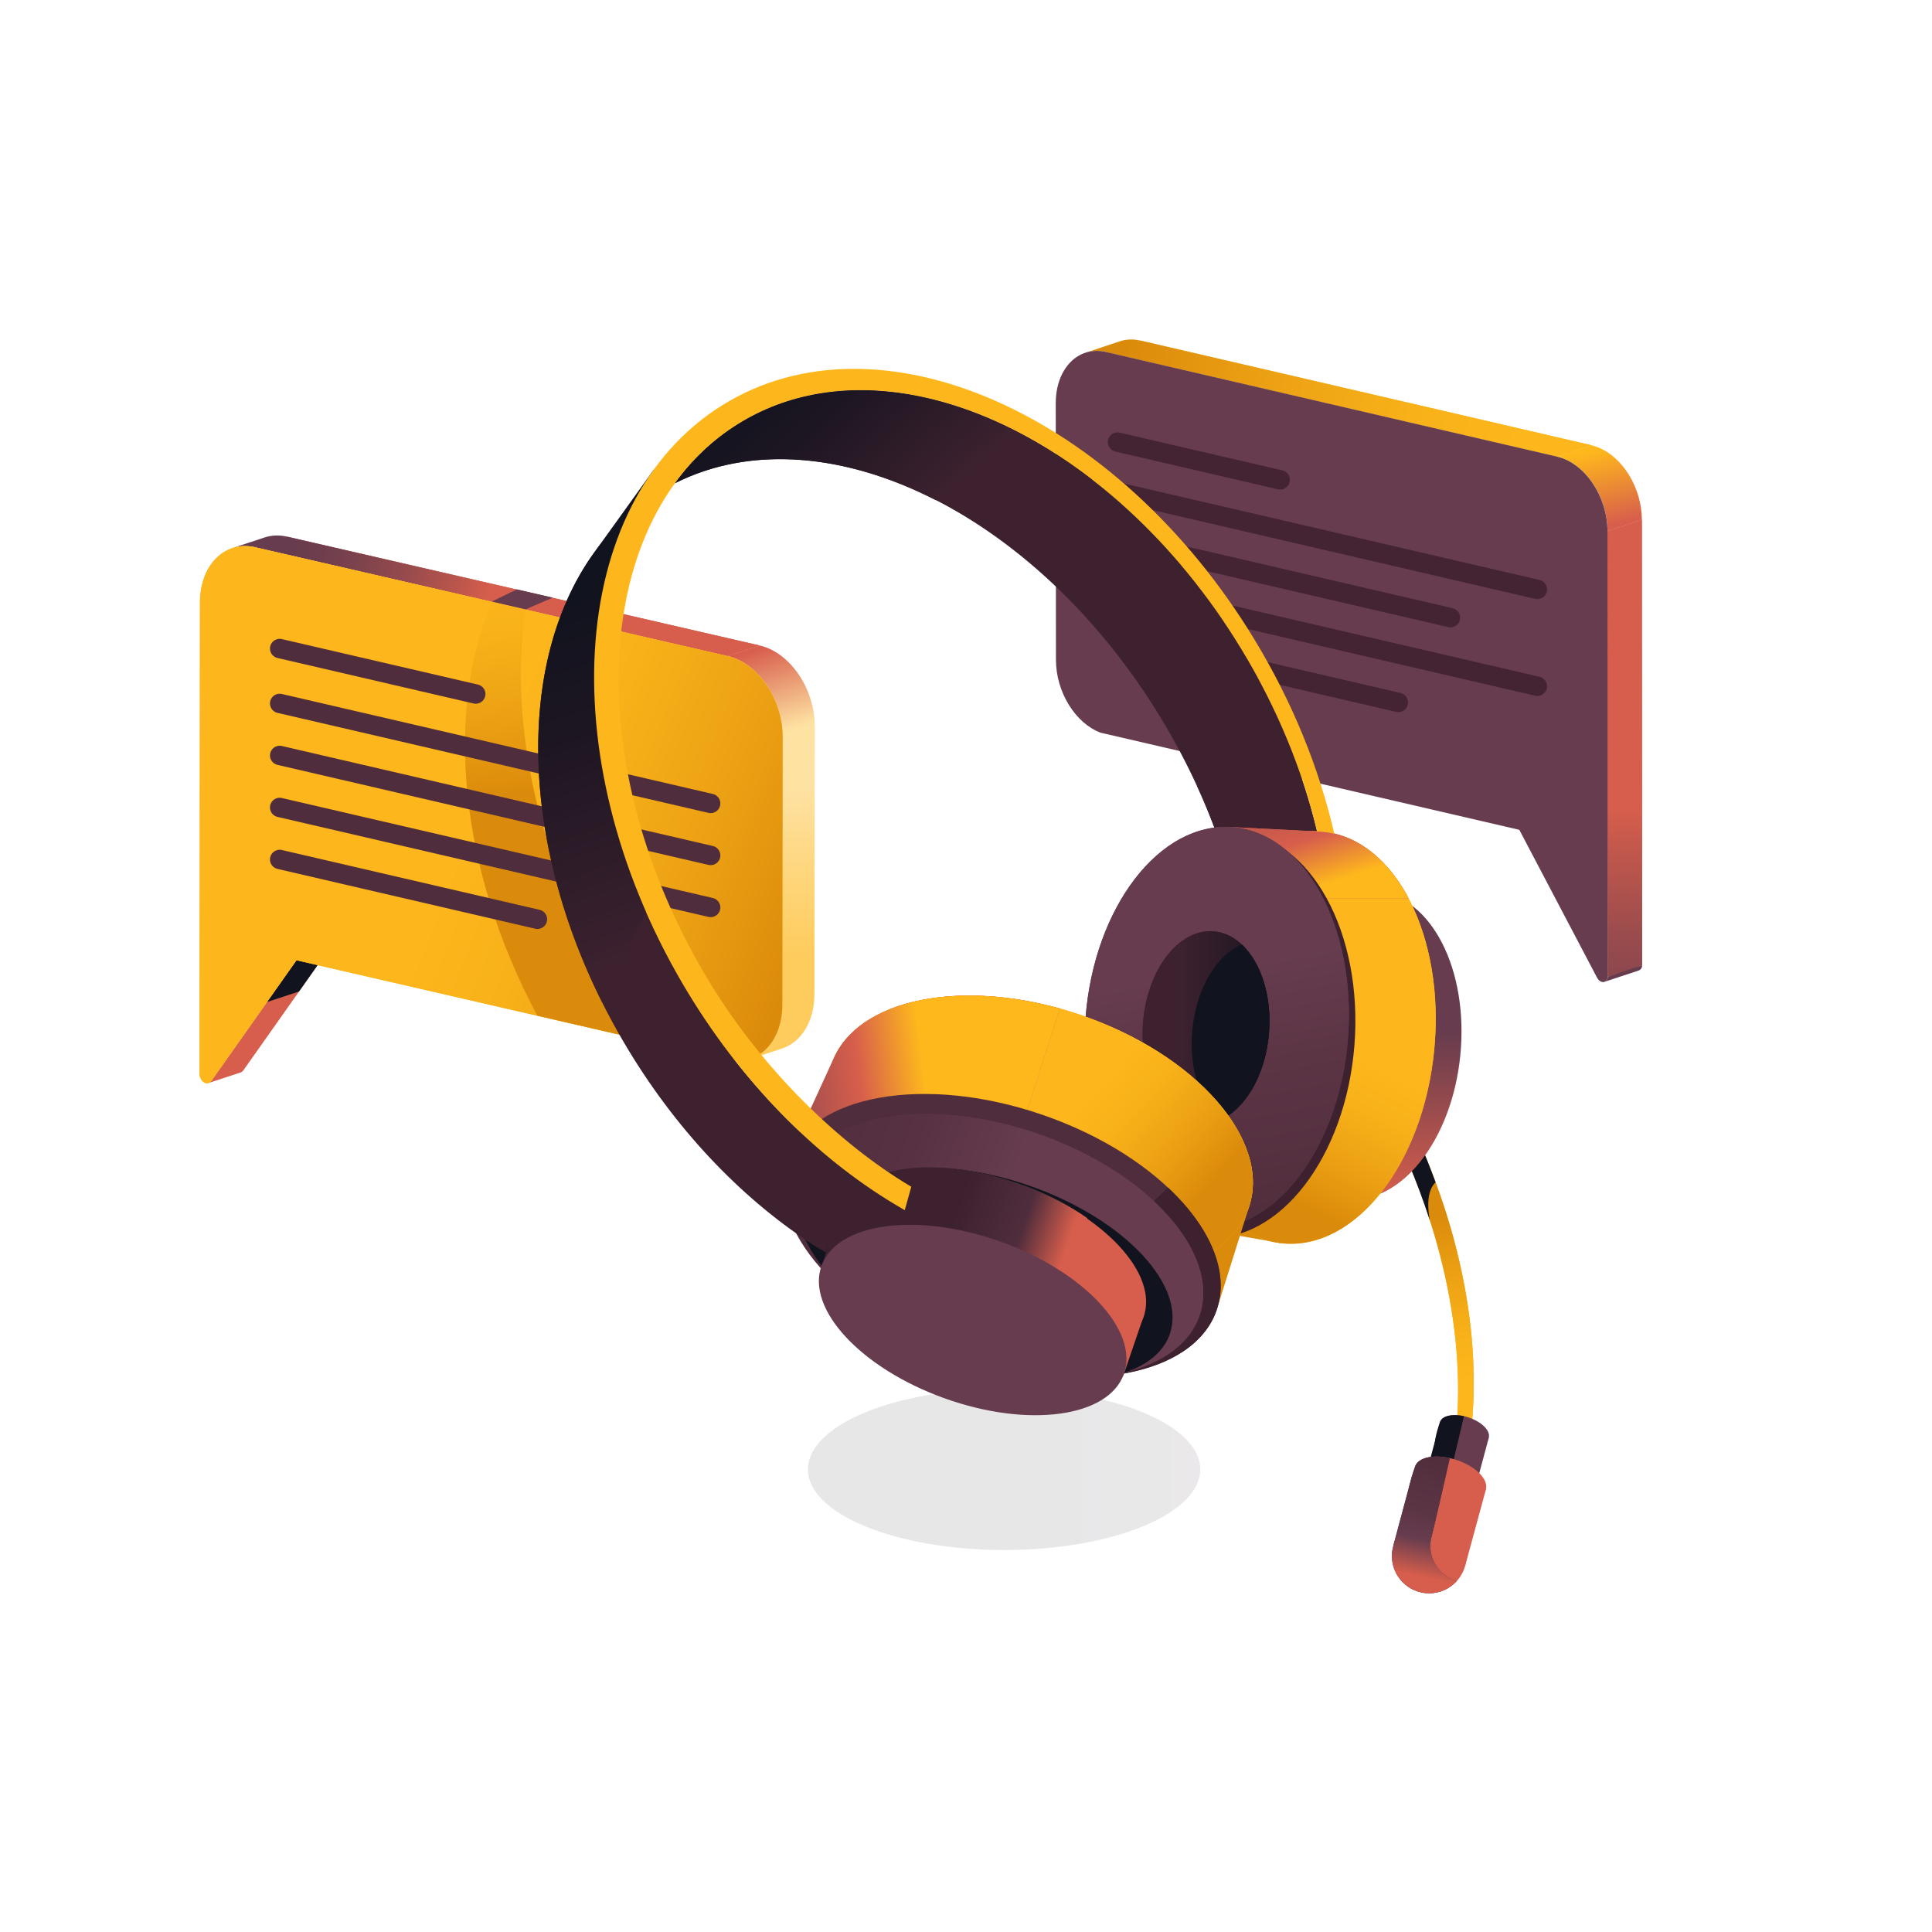 <?xml version="1.0" encoding="utf-8"?>
<svg xmlns="http://www.w3.org/2000/svg" width="552" height="552" viewBox="0 0 552 552" fill="none">
<path d="M310.105 100.785L319.929 97.524C321.727 96.922 323.729 96.821 325.838 97.315L316.015 100.576C313.906 100.089 311.904 100.19 310.105 100.785Z" fill="#DB8B0B"/>
<path d="M316.02 100.579L325.843 97.311L454.73 127.217L444.907 130.485L316.02 100.579Z" fill="#FDB71C"/>
<path d="M316.02 100.579L320.371 98.679L325.843 97.311L454.73 127.217L444.907 130.485L316.02 100.579Z" fill="url(#paint0_linear_953_11007)"/>
<path d="M459.277 151.79L469.101 148.521L469.189 275.793L459.366 279.055L459.277 151.79Z" fill="#D75E4C"/>
<path d="M459.277 151.79L469.101 148.521L469.189 275.793L464.826 277.523L459.366 279.055L459.277 151.79Z" fill="url(#paint1_linear_953_11007)"/>
<path d="M469.106 148.52C469.106 147.976 469.087 147.425 469.049 146.886H469.042C468.39 137.741 462.411 129.228 455.064 127.316H455.09C454.976 127.278 454.862 127.246 454.748 127.221H454.741L448.845 129.178L444.918 130.482C452.854 132.332 459.282 141.902 459.289 151.788L469.112 148.527L469.106 148.52Z" fill="url(#paint2_linear_953_11007)"/>
<path d="M444.909 130.48C452.844 132.33 459.273 141.9 459.279 151.786L459.368 279.058C459.305 280.103 458.583 280.762 457.709 280.559C457.158 280.433 456.664 279.97 456.347 279.419L434.091 237.093L314.457 209.339C307.288 206.66 301.708 197.761 301.702 188.54L301.645 115.185C301.645 105.298 308.06 98.718 316.015 100.567L444.902 130.474L444.909 130.48Z" fill="#663C4E"/>
<path d="M319.293 126.316L365.756 137.096" stroke="#442433" stroke-width="5.542" stroke-linecap="round" stroke-linejoin="round"/>
<path d="M319.293 140.566L439.25 168.402" stroke="#442433" stroke-width="5.542" stroke-linecap="round" stroke-linejoin="round"/>
<path d="M319.293 154.406L414.403 176.472" stroke="#442433" stroke-width="5.542" stroke-linecap="round" stroke-linejoin="round"/>
<path d="M319.293 168.238L439.25 196.074" stroke="#442433" stroke-width="5.542" stroke-linecap="round" stroke-linejoin="round"/>
<path d="M319.293 182.074L399.52 200.695" stroke="#442433" stroke-width="5.542" stroke-linecap="round" stroke-linejoin="round"/>
<path d="M468.237 277.269L458.414 280.53C458.946 280.353 459.332 279.802 459.377 279.055L469.2 275.793C469.156 276.54 468.769 277.091 468.237 277.269Z" fill="#663C4E"/>
<path opacity="0.1" d="M286.885 442.864C317.838 442.864 342.93 432.548 342.93 419.823C342.93 407.097 317.838 396.781 286.885 396.781C255.932 396.781 230.84 407.097 230.84 419.823C230.84 432.548 255.932 442.864 286.885 442.864Z" fill="url(#paint3_linear_953_11007)"/>
<path d="M420.515 407.123C423.492 375.62 414.473 339.405 395.548 306.883L391.121 309.676C409.381 341.084 418.476 375.969 416.278 406.161L420.515 407.13V407.123Z" fill="#FDB71C"/>
<path d="M420.515 407.123C423.492 375.62 414.473 339.405 395.548 306.883L391.121 309.676C409.381 341.084 418.476 375.969 416.278 406.161L420.515 407.13V407.123Z" fill="url(#paint4_linear_953_11007)"/>
<path d="M399.333 313.109L394.133 315.066C400.061 326.011 404.868 337.316 408.51 348.647C407.452 342.643 408.453 339.501 410.163 337.778C407.091 329.507 403.627 321.134 399.339 313.116L399.333 313.109Z" fill="#11131E"/>
<path d="M354.644 185.397C317.181 123.689 252.788 94.942 210.803 121.194C203.722 125.621 197.731 131.328 192.848 138.06C234.795 116.951 295.66 145.812 331.653 205.1C339.437 217.926 345.447 231.169 349.71 244.33L377.071 240.859C373.093 222.467 365.639 203.523 354.637 185.403L354.644 185.397Z" fill="#3D212F"/>
<path d="M341.995 224.506C345.041 231.086 347.568 237.717 349.702 244.323L376.443 240.941C375.005 234.297 373.099 227.584 370.73 220.857L341.988 224.499L341.995 224.506Z" fill="#3D212F"/>
<path d="M417.235 301.416C419.628 277.182 409.031 256.298 393.565 254.77C378.099 253.243 363.621 271.651 361.228 295.885C358.835 320.12 369.432 341.004 384.898 342.531C400.364 344.058 414.842 325.651 417.235 301.416Z" fill="#663C4E"/>
<path d="M361.371 294.977C361.345 295.18 361.307 295.382 361.288 295.585C358.78 319.804 369.275 340.819 384.722 342.523C400.17 344.226 414.724 325.967 417.232 301.748C417.473 299.449 417.549 297.194 417.555 294.971H361.371V294.977Z" fill="url(#paint5_linear_953_11007)"/>
<path d="M341.445 350.838L366.178 355.227L353.77 337.48L341.445 350.838Z" fill="#DB8B0B"/>
<path d="M351.016 236.268L377.578 237.617L364.867 256.554L351.016 236.268Z" fill="#D75E4C"/>
<path d="M409.76 300.145C412.968 267.668 398.766 239.681 378.04 237.634C357.315 235.587 337.913 260.256 334.706 292.733C331.498 325.211 345.7 353.198 366.426 355.245C387.151 357.292 406.553 332.623 409.76 300.145Z" fill="#FDB71C"/>
<path d="M409.76 300.145C412.968 267.668 398.766 239.681 378.04 237.634C357.315 235.587 337.913 260.256 334.706 292.733C331.498 325.211 345.7 353.198 366.426 355.245C387.151 357.292 406.553 332.623 409.76 300.145Z" fill="url(#paint6_linear_953_11007)"/>
<path d="M378.335 237.678C374.161 237.216 369.684 237.811 365.731 239.375C358.435 242.257 351.969 248.388 346.699 256.672H402.459C396.772 245.93 388.336 238.78 378.335 237.678Z" fill="#D75E4C"/>
<path d="M346.694 256.674H402.454C396.767 245.933 388.33 238.782 378.33 237.68C378.076 237.655 377.81 237.661 377.551 237.642L377.57 237.61L351.007 236.268L356.84 244.811C353.116 247.934 349.696 251.937 346.688 256.674H346.694Z" fill="url(#paint7_linear_953_11007)"/>
<path d="M386.988 298.526C389.463 266.511 374.503 239.246 353.575 237.628C332.646 236.011 313.674 260.653 311.2 292.668C308.725 324.683 323.685 351.948 344.613 353.566C365.542 355.184 384.514 330.541 386.988 298.526Z" fill="#3D212F"/>
<path d="M385.14 296.581C387.588 264.907 372.788 237.933 352.083 236.333C331.377 234.732 312.608 259.111 310.16 290.785C307.711 322.458 322.512 349.432 343.217 351.033C363.922 352.633 382.692 328.254 385.14 296.581Z" fill="#663C4E"/>
<path d="M385.14 296.581C387.588 264.907 372.788 237.933 352.083 236.333C331.377 234.732 312.608 259.111 310.16 290.785C307.711 322.458 322.512 349.432 343.217 351.033C363.922 352.633 382.692 328.254 385.14 296.581Z" fill="url(#paint8_linear_953_11007)"/>
<path d="M362.584 295.013C363.759 279.807 356.651 266.858 346.709 266.089C336.766 265.321 327.753 277.024 326.577 292.23C325.402 307.435 332.509 320.385 342.452 321.153C352.395 321.922 361.408 310.218 362.584 295.013Z" fill="#3D212F"/>
<path d="M362.584 295.013C363.759 279.807 356.651 266.858 346.709 266.089C336.766 265.321 327.753 277.024 326.577 292.23C325.402 307.435 332.509 320.385 342.452 321.153C352.395 321.922 361.408 310.218 362.584 295.013Z" fill="url(#paint9_linear_953_11007)"/>
<path d="M362.522 295.751C361.407 307.551 355.599 317.032 348.423 320.129C342.869 314.961 339.639 305.08 340.678 294.206C341.799 282.413 347.6 272.925 354.776 269.828C360.33 274.996 363.561 284.877 362.522 295.751Z" fill="#11131E"/>
<path d="M356.801 344.994C363.331 325.967 341.934 301.383 309.011 290.086C276.088 278.788 244.106 285.054 237.576 304.081C231.047 323.109 252.443 347.692 285.366 358.99C318.29 370.287 350.272 364.021 356.801 344.994Z" fill="#ECA628"/>
<path d="M348.131 372.587L357.074 344.137L337.434 343.061L348.131 372.587Z" fill="#DB8B0B"/>
<path d="M356.801 344.994C363.331 325.967 341.934 301.383 309.011 290.086C276.088 278.788 244.106 285.054 237.576 304.081C231.047 323.109 252.443 347.692 285.366 358.99C318.29 370.287 350.272 364.021 356.801 344.994Z" fill="#FDB71C"/>
<path d="M311.495 290.954C344.119 303.038 364.139 327.853 356.254 346.397C348.274 365.176 315.504 370.167 282.88 358.083C250.257 345.998 230.217 321.177 238.122 302.639C246.019 284.101 278.871 278.87 311.495 290.954Z" fill="url(#paint10_linear_953_11007)"/>
<path d="M238.12 302.642C230.406 320.737 249.33 344.817 280.58 357.192L302.842 288.157C273.252 279.911 245.321 285.744 238.12 302.642Z" fill="#D75E4C"/>
<path d="M226.234 328.595L238.116 302.641L242.132 319.836L226.234 328.595Z" fill="#D75E4C"/>
<path d="M238.116 302.642L226.234 328.596L238.642 321.763C244.171 335.278 259.58 348.876 280.582 357.192L302.845 288.157C273.254 279.911 245.324 285.744 238.122 302.642H238.116Z" fill="url(#paint11_linear_953_11007)"/>
<path d="M347.597 374.373C354.204 355.379 332.097 330.43 298.221 318.646C264.344 306.862 231.526 312.706 224.92 331.7C218.313 350.693 240.419 375.643 274.296 387.426C308.172 399.21 340.991 393.366 347.597 374.373Z" fill="#502D3C"/>
<path d="M333.726 339.318L280.715 389.429C311.217 398.106 339.889 392.571 347.096 375.654C351.834 364.538 346.222 351.042 333.726 339.318Z" fill="#3D212F"/>
<path d="M342.704 375.952C348.863 358.244 328.253 334.983 296.669 323.996C265.086 313.01 234.488 318.459 228.329 336.167C222.169 353.875 242.779 377.137 274.363 388.123C305.947 399.109 336.544 393.66 342.704 375.952Z" fill="#663C4E"/>
<path d="M342.704 375.952C348.863 358.244 328.253 334.983 296.669 323.996C265.086 313.01 234.488 318.459 228.329 336.167C222.169 353.875 242.779 377.137 274.363 388.123C305.947 399.109 336.544 393.66 342.704 375.952Z" fill="url(#paint12_linear_953_11007)"/>
<path d="M334.19 381.275C339.127 367.486 321.55 348.582 294.931 339.051C268.313 329.52 242.732 332.972 237.795 346.76C232.858 360.549 250.434 379.453 277.053 388.984C303.672 398.515 329.253 395.063 334.19 381.275Z" fill="#11131E"/>
<path d="M250.512 351.116L227.401 340.102C226.368 348.202 230.308 357.17 237.921 365.455L250.512 351.116Z" fill="#11131E"/>
<path d="M326.718 376.337C331.144 363.977 315.392 347.034 291.536 338.492C267.681 329.951 244.754 333.045 240.329 345.405C235.904 357.764 251.655 374.708 275.511 383.249C299.367 391.791 322.293 388.696 326.718 376.337Z" fill="#D75E4C"/>
<path d="M292.861 338.813C291.487 338.294 290.112 337.857 288.744 337.426V337.388C288.421 337.28 288.092 337.198 287.756 337.097C287.699 337.078 287.649 337.059 287.592 337.04C265.779 330.358 245.366 333.366 240.597 344.557C235.517 356.471 250.072 373.166 273.177 382.185C273.512 382.324 273.848 382.47 274.196 382.596C275.374 383.04 276.552 383.445 277.724 383.832L277.737 383.781C284.539 386.01 291.233 387.347 297.409 387.739C298.707 385.162 300.436 381.95 301.259 379.873C305.446 369.264 308.499 358.542 310.633 348.022C305.56 344.475 299.594 341.334 292.855 338.8L292.861 338.813Z" fill="url(#paint13_linear_953_11007)"/>
<path d="M234.984 361.023L240.165 344.562L251.167 350.706L234.984 361.023Z" fill="#3D212F"/>
<path d="M326.939 375.5L320.846 393.316L313.41 381.073L326.939 375.5Z" fill="#D75E4C"/>
<path d="M84.699 274.357L60.391 308.792C60.156 309.115 59.871 309.337 59.555 309.445L68.726 306.424C69.036 306.322 69.321 306.101 69.562 305.771L93.87 271.336L84.699 274.351V274.357Z" fill="#D75E4C"/>
<path d="M85.437 283.287L93.867 271.336L84.702 274.357L76.266 286.302L85.437 283.287Z" fill="#11131E"/>
<path d="M66.41 156.587L75.581 153.566C77.564 152.913 79.761 152.799 82.073 153.338L72.902 156.359C70.59 155.827 68.386 155.935 66.41 156.587Z" fill="#663C4E"/>
<path d="M223.444 299.58L214.273 302.601C219.72 300.809 223.514 294.9 223.52 287.052L232.691 284.031C232.685 291.878 228.891 297.788 223.444 299.58Z" fill="#FECC5D"/>
<path d="M72.902 156.357L82.073 153.336L217.034 184.421L207.87 187.442L72.902 156.357Z" fill="#D75E4C"/>
<path d="M72.902 156.357L76.69 154.444L82.073 153.336L217.034 184.421L207.87 187.442L72.902 156.357Z" fill="url(#paint14_linear_953_11007)"/>
<path d="M223.61 210.505L232.774 207.484L232.698 284.031L223.527 287.052L223.61 210.505Z" fill="#FEE2A2"/>
<path d="M223.61 210.505L232.774 207.484L232.698 284.031L228.828 287.54L223.527 287.052L223.61 210.505Z" fill="url(#paint15_linear_953_11007)"/>
<path d="M207.875 187.445L217.046 184.424C225.748 186.425 232.797 196.781 232.785 207.484L223.614 210.505C223.62 199.802 216.577 189.446 207.875 187.445Z" fill="url(#paint16_linear_953_11007)"/>
<path d="M207.871 187.446C216.573 189.447 223.622 199.803 223.609 210.506L223.527 287.053C223.521 297.022 217.403 303.862 209.543 303.115L84.703 274.361L60.395 308.796C59.983 309.36 59.426 309.613 58.83 309.474C57.887 309.259 57.101 308.163 57 307.023L57.133 172.163C57.139 161.46 64.207 154.36 72.903 156.361L207.864 187.446H207.871Z" fill="#FDB71C"/>
<path d="M207.871 187.446C216.573 189.447 223.622 199.803 223.609 210.506L223.527 287.053C223.521 297.022 217.403 303.862 209.543 303.115L84.703 274.361L60.395 308.796C59.983 309.36 59.426 309.613 58.83 309.474C57.887 309.259 57.101 308.163 57 307.023L57.133 172.163C57.139 161.46 64.207 154.36 72.903 156.361L207.864 187.446H207.871Z" fill="url(#paint17_linear_953_11007)"/>
<path d="M175.72 282.872C153.635 246.499 145.319 206.863 150.158 174.151L140.518 171.928C127.11 203.583 131.176 248.437 153.534 290.206L185.594 297.591C182.129 292.904 178.823 287.989 175.714 282.866L175.72 282.872Z" fill="url(#paint18_linear_953_11007)"/>
<path d="M79.906 185.297L135.926 198.293" stroke="#502D3C" stroke-width="5.542" stroke-linecap="round" stroke-linejoin="round"/>
<path d="M79.906 200.979L203.042 229.549" stroke="#502D3C" stroke-width="5.542" stroke-linecap="round" stroke-linejoin="round"/>
<path d="M79.906 215.838L203.042 244.415" stroke="#502D3C" stroke-width="5.542" stroke-linecap="round" stroke-linejoin="round"/>
<path d="M79.906 230.701L203.042 259.272" stroke="#502D3C" stroke-width="5.542" stroke-linecap="round" stroke-linejoin="round"/>
<path d="M79.906 245.561L153.552 262.648" stroke="#502D3C" stroke-width="5.542" stroke-linecap="round" stroke-linejoin="round"/>
<path d="M321.097 392.61C325.522 380.251 309.771 363.307 285.915 354.766C262.059 346.224 239.133 349.319 234.708 361.678C230.283 374.037 246.034 390.981 269.89 399.523C293.746 408.064 316.672 404.969 321.097 392.61Z" fill="#663C4E"/>
<path d="M425.376 410.752L421.399 425.541L413.355 419.005L416.231 407.307L425.376 410.752Z" fill="#663C4E"/>
<path d="M425.336 410.853C425.988 408.866 423.406 406.233 419.567 404.972C415.729 403.712 412.088 404.301 411.436 406.288C410.783 408.276 413.366 410.909 417.204 412.169C421.042 413.43 424.683 412.84 425.336 410.853Z" fill="#663C4E"/>
<path d="M414.754 419.289C415.666 415.774 417.712 407.027 418.269 404.627C415.026 403.898 412.145 404.5 411.48 406.191C410.758 408.021 406.742 419.504 414.754 419.289Z" fill="#11131E"/>
<path d="M407.582 420.757L411.483 406.184L416.348 411.839L407.582 420.757Z" fill="#11131E"/>
<path d="M421.433 425.421C422.086 423.434 419.503 420.801 415.665 419.541C411.827 418.28 408.186 418.869 407.533 420.857C406.881 422.844 409.463 425.477 413.302 426.737C417.14 427.998 420.781 427.409 421.433 425.421Z" fill="#595959" stroke="#231F20" stroke-width="1.805" stroke-linecap="round" stroke-linejoin="round"/>
<path d="M236.51 356.216C239.278 349.718 247.84 346.291 258.5 345.766C235.496 332.579 213.31 311.159 196.659 283.723C167.893 236.342 162.465 183.412 179.071 147.482C145.516 177.7 144.959 243.03 179.629 300.139C194.348 324.384 213.221 343.53 233.261 356.26L235.965 357.825C236.111 357.28 236.282 356.735 236.51 356.21V356.216Z" fill="#3D212F"/>
<path d="M179.073 147.482C148.171 175.306 145.283 232.903 172.081 286.433L185.571 258.401C169.598 219.127 165.671 176.471 179.073 147.482Z" fill="url(#paint19_linear_953_11007)"/>
<path d="M170.332 157.105L187.015 133.887L179.44 158.296L170.332 157.105Z" fill="#11131E"/>
<path d="M210.801 121.195C252.785 94.949 317.178 123.691 354.641 185.398C364.984 202.435 372.185 220.207 376.321 237.561C376.549 237.567 376.77 237.58 376.998 237.593L377.581 237.618L377.568 237.631C377.828 237.65 378.081 237.656 378.341 237.688C379.316 237.795 380.273 237.979 381.223 238.201C376.973 219.719 369.392 200.782 358.384 182.662C319.028 117.839 250.93 87.925 206.272 115.837C161.615 143.749 157.308 218.915 196.658 283.726C213.252 311.061 234.963 332.19 257.871 345.389L258.498 345.769L260.367 339.074C239.586 326.756 217.761 305.38 202.618 280.439C165.155 218.731 168.822 147.435 210.801 121.195Z" fill="#FDB71C"/>
<path d="M424.554 425.518L418.6 447.438L407.086 437.513L411.26 420.508L424.554 425.518Z" fill="#D75E4C"/>
<path d="M418.995 444.562C418.995 450.445 414.226 455.221 408.335 455.221C402.445 455.221 397.828 450.445 397.828 444.562C397.828 438.678 402.445 433.902 408.335 433.902C414.226 433.902 418.995 438.671 418.995 444.562Z" fill="#D75E4C"/>
<path d="M408.658 441.604C408.658 440.705 408.791 439.844 408.987 439.008L410.159 434.099C409.564 433.979 408.962 433.896 408.335 433.896C402.451 433.896 397.676 438.666 397.676 444.556C397.676 450.446 402.445 455.215 408.335 455.215C411.445 455.215 414.219 453.86 416.17 451.732C411.831 450.383 408.658 446.38 408.658 441.598V441.604Z" fill="#663C4E"/>
<path d="M424.497 425.666C425.446 422.778 421.694 418.953 416.117 417.121C410.541 415.29 405.252 416.147 404.303 419.035C403.355 421.923 407.107 425.748 412.683 427.58C418.26 429.411 423.549 428.554 424.497 425.666Z" fill="#D75E4C"/>
<path d="M408.771 440.061C410.101 434.956 413.426 420.098 414.237 416.608C409.525 415.55 405.338 416.424 404.369 418.882C403.318 421.548 397.124 440.371 408.771 440.061Z" fill="#663C4E"/>
<path d="M398.148 441.407L403.38 421.855L411.436 427.1L398.148 441.407Z" fill="#663C4E"/>
<path d="M408.658 441.606C408.658 440.96 408.74 440.346 408.848 439.744C410.222 434.386 413.44 420.034 414.238 416.608C409.526 415.55 405.339 416.424 404.37 418.882C404.098 419.572 403.477 421.371 402.914 423.632L398.151 441.41L398.233 441.321C397.904 442.347 397.676 443.424 397.676 444.558C397.676 450.441 402.451 455.217 408.335 455.217C411.445 455.217 414.219 453.862 416.17 451.733C411.831 450.384 408.658 446.382 408.658 441.6V441.606Z" fill="url(#paint20_linear_953_11007)"/>
<path d="M210.803 121.194C203.722 125.621 197.731 131.328 192.848 138.06C214.635 127.097 241.514 129.656 267.368 142.906L312.26 137.212C278.445 110.978 239.418 103.308 210.803 121.194Z" fill="url(#paint21_linear_953_11007)"/>
<path d="M140.531 171.874L147.663 168.391L157.936 170.753L150.171 174.097L140.531 171.874Z" fill="#663C4E"/>
<defs>
<linearGradient id="paint0_linear_953_11007" x1="434.868" y1="125.571" x2="321.903" y2="98.926" gradientUnits="userSpaceOnUse">
<stop stop-color="#FDB71C"/>
<stop offset="0.28" stop-color="#F8B119"/>
<stop offset="0.66" stop-color="#EBA013"/>
<stop offset="1" stop-color="#DB8B0B"/>
</linearGradient>
<linearGradient id="paint1_linear_953_11007" x1="464.236" y1="231.256" x2="464.236" y2="324.707" gradientUnits="userSpaceOnUse">
<stop stop-color="#D75E4C"/>
<stop offset="0.11" stop-color="#C4584C"/>
<stop offset="0.38" stop-color="#9B4C4D"/>
<stop offset="0.63" stop-color="#7E434D"/>
<stop offset="0.85" stop-color="#6C3D4D"/>
<stop offset="1" stop-color="#663C4E"/>
</linearGradient>
<linearGradient id="paint2_linear_953_11007" x1="454.783" y1="129.15" x2="459.772" y2="150.214" gradientUnits="userSpaceOnUse">
<stop stop-color="#FEB81C"/>
<stop offset="1" stop-color="#D75E4C"/>
</linearGradient>
<linearGradient id="paint3_linear_953_11007" x1="371.342" y1="419.823" x2="282.091" y2="419.823" gradientUnits="userSpaceOnUse">
<stop stop-color="#502D3C"/>
<stop offset="0.1" stop-color="#462937"/>
<stop offset="0.46" stop-color="#291D29"/>
<stop offset="0.77" stop-color="#171521"/>
<stop offset="1" stop-color="#11131E"/>
</linearGradient>
<linearGradient id="paint4_linear_953_11007" x1="415.106" y1="395.349" x2="406.512" y2="348.101" gradientUnits="userSpaceOnUse">
<stop stop-color="#FDB71C"/>
<stop offset="0.28" stop-color="#F8B119"/>
<stop offset="0.66" stop-color="#EBA013"/>
<stop offset="1" stop-color="#DB8B0B"/>
</linearGradient>
<linearGradient id="paint5_linear_953_11007" x1="389.237" y1="294.971" x2="389.237" y2="342.633" gradientUnits="userSpaceOnUse">
<stop stop-color="#D75E4C" stop-opacity="0"/>
<stop offset="1" stop-color="#D75E4C"/>
</linearGradient>
<linearGradient id="paint6_linear_953_11007" x1="373.358" y1="294.27" x2="352.584" y2="334.304" gradientUnits="userSpaceOnUse">
<stop stop-color="#FDB71C"/>
<stop offset="0.28" stop-color="#F8B119"/>
<stop offset="0.66" stop-color="#EBA013"/>
<stop offset="1" stop-color="#DB8B0B"/>
</linearGradient>
<linearGradient id="paint7_linear_953_11007" x1="373.789" y1="254.185" x2="356.84" y2="200.509" gradientUnits="userSpaceOnUse">
<stop stop-color="#FEB81C"/>
<stop offset="0.244" stop-color="#D75E4C"/>
<stop offset="0.504" stop-color="#B5534C"/>
<stop offset="1" stop-color="#663C4E"/>
</linearGradient>
<linearGradient id="paint8_linear_953_11007" x1="344.653" y1="277.461" x2="358.453" y2="352.317" gradientUnits="userSpaceOnUse">
<stop stop-color="#663C4E"/>
<stop offset="0.38" stop-color="#5C3545"/>
<stop offset="1" stop-color="#502D3C"/>
</linearGradient>
<linearGradient id="paint9_linear_953_11007" x1="337.49" y1="293.635" x2="373.749" y2="293.635" gradientUnits="userSpaceOnUse">
<stop stop-color="#3D212F"/>
<stop offset="0.64" stop-color="#1D1622"/>
<stop offset="1" stop-color="#11131E"/>
</linearGradient>
<linearGradient id="paint10_linear_953_11007" x1="299.373" y1="326.491" x2="330.819" y2="354.929" gradientUnits="userSpaceOnUse">
<stop stop-color="#FDB71C"/>
<stop offset="0.28" stop-color="#F8B119"/>
<stop offset="0.66" stop-color="#EBA013"/>
<stop offset="1" stop-color="#DB8B0B"/>
</linearGradient>
<linearGradient id="paint11_linear_953_11007" x1="265.965" y1="322.143" x2="183.477" y2="332.663" gradientUnits="userSpaceOnUse">
<stop stop-color="#FEB81C"/>
<stop offset="0.223" stop-color="#D75E4C"/>
<stop offset="0.46" stop-color="#9B4C4D"/>
<stop offset="0.82" stop-color="#74404D"/>
<stop offset="1" stop-color="#663C4E"/>
</linearGradient>
<linearGradient id="paint12_linear_953_11007" x1="283.473" y1="355.365" x2="226.129" y2="336.251" gradientUnits="userSpaceOnUse">
<stop stop-color="#663C4E"/>
<stop offset="0.49" stop-color="#583243"/>
<stop offset="1" stop-color="#502D3C"/>
</linearGradient>
<linearGradient id="paint13_linear_953_11007" x1="301.31" y1="366.782" x2="269.579" y2="355.951" gradientUnits="userSpaceOnUse">
<stop stop-color="#D75E4C"/>
<stop offset="0.41" stop-color="#502D3C"/>
<stop offset="1" stop-color="#3D212F"/>
</linearGradient>
<linearGradient id="paint14_linear_953_11007" x1="140.152" y1="169.227" x2="79.907" y2="154.742" gradientUnits="userSpaceOnUse">
<stop stop-color="#D75E4C"/>
<stop offset="0.17" stop-color="#B9554C"/>
<stop offset="0.41" stop-color="#954A4D"/>
<stop offset="0.64" stop-color="#7B424D"/>
<stop offset="0.84" stop-color="#6B3D4D"/>
<stop offset="1" stop-color="#663C4E"/>
</linearGradient>
<linearGradient id="paint15_linear_953_11007" x1="228.151" y1="225.358" x2="228.151" y2="273.391" gradientUnits="userSpaceOnUse">
<stop stop-color="#FEE2A2"/>
<stop offset="0.55" stop-color="#FED579"/>
<stop offset="1" stop-color="#FECC5D"/>
</linearGradient>
<linearGradient id="paint16_linear_953_11007" x1="220.33" y1="184.424" x2="227.514" y2="207.865" gradientUnits="userSpaceOnUse">
<stop stop-color="#D85F4D"/>
<stop offset="1" stop-color="#FEE2A2"/>
</linearGradient>
<linearGradient id="paint17_linear_953_11007" x1="128.328" y1="246.367" x2="223.47" y2="284.457" gradientUnits="userSpaceOnUse">
<stop stop-color="#FDB71C"/>
<stop offset="0.28" stop-color="#F8B119"/>
<stop offset="0.66" stop-color="#EBA013"/>
<stop offset="1" stop-color="#DB8B0B"/>
</linearGradient>
<linearGradient id="paint18_linear_953_11007" x1="147.466" y1="163.91" x2="155.066" y2="225.668" gradientUnits="userSpaceOnUse">
<stop stop-color="#FDB71C"/>
<stop offset="0.28" stop-color="#F8B119"/>
<stop offset="0.66" stop-color="#EBA013"/>
<stop offset="1" stop-color="#DB8B0B"/>
</linearGradient>
<linearGradient id="paint19_linear_953_11007" x1="193.165" y1="269.89" x2="159.451" y2="172.962" gradientUnits="userSpaceOnUse">
<stop stop-color="#3D212F"/>
<stop offset="0.64" stop-color="#1D1622"/>
<stop offset="1" stop-color="#11131E"/>
</linearGradient>
<linearGradient id="paint20_linear_953_11007" x1="406.308" y1="450.65" x2="413.522" y2="415.759" gradientUnits="userSpaceOnUse">
<stop stop-color="#D75E4C"/>
<stop offset="0.301" stop-color="#663C4E"/>
<stop offset="0.514" stop-color="#5C3545"/>
<stop offset="1" stop-color="#502D3C"/>
</linearGradient>
<linearGradient id="paint21_linear_953_11007" x1="262.035" y1="148.169" x2="221.361" y2="102.96" gradientUnits="userSpaceOnUse">
<stop stop-color="#3D212F"/>
<stop offset="0.64" stop-color="#1D1622"/>
<stop offset="1" stop-color="#11131E"/>
</linearGradient>
</defs>
</svg>